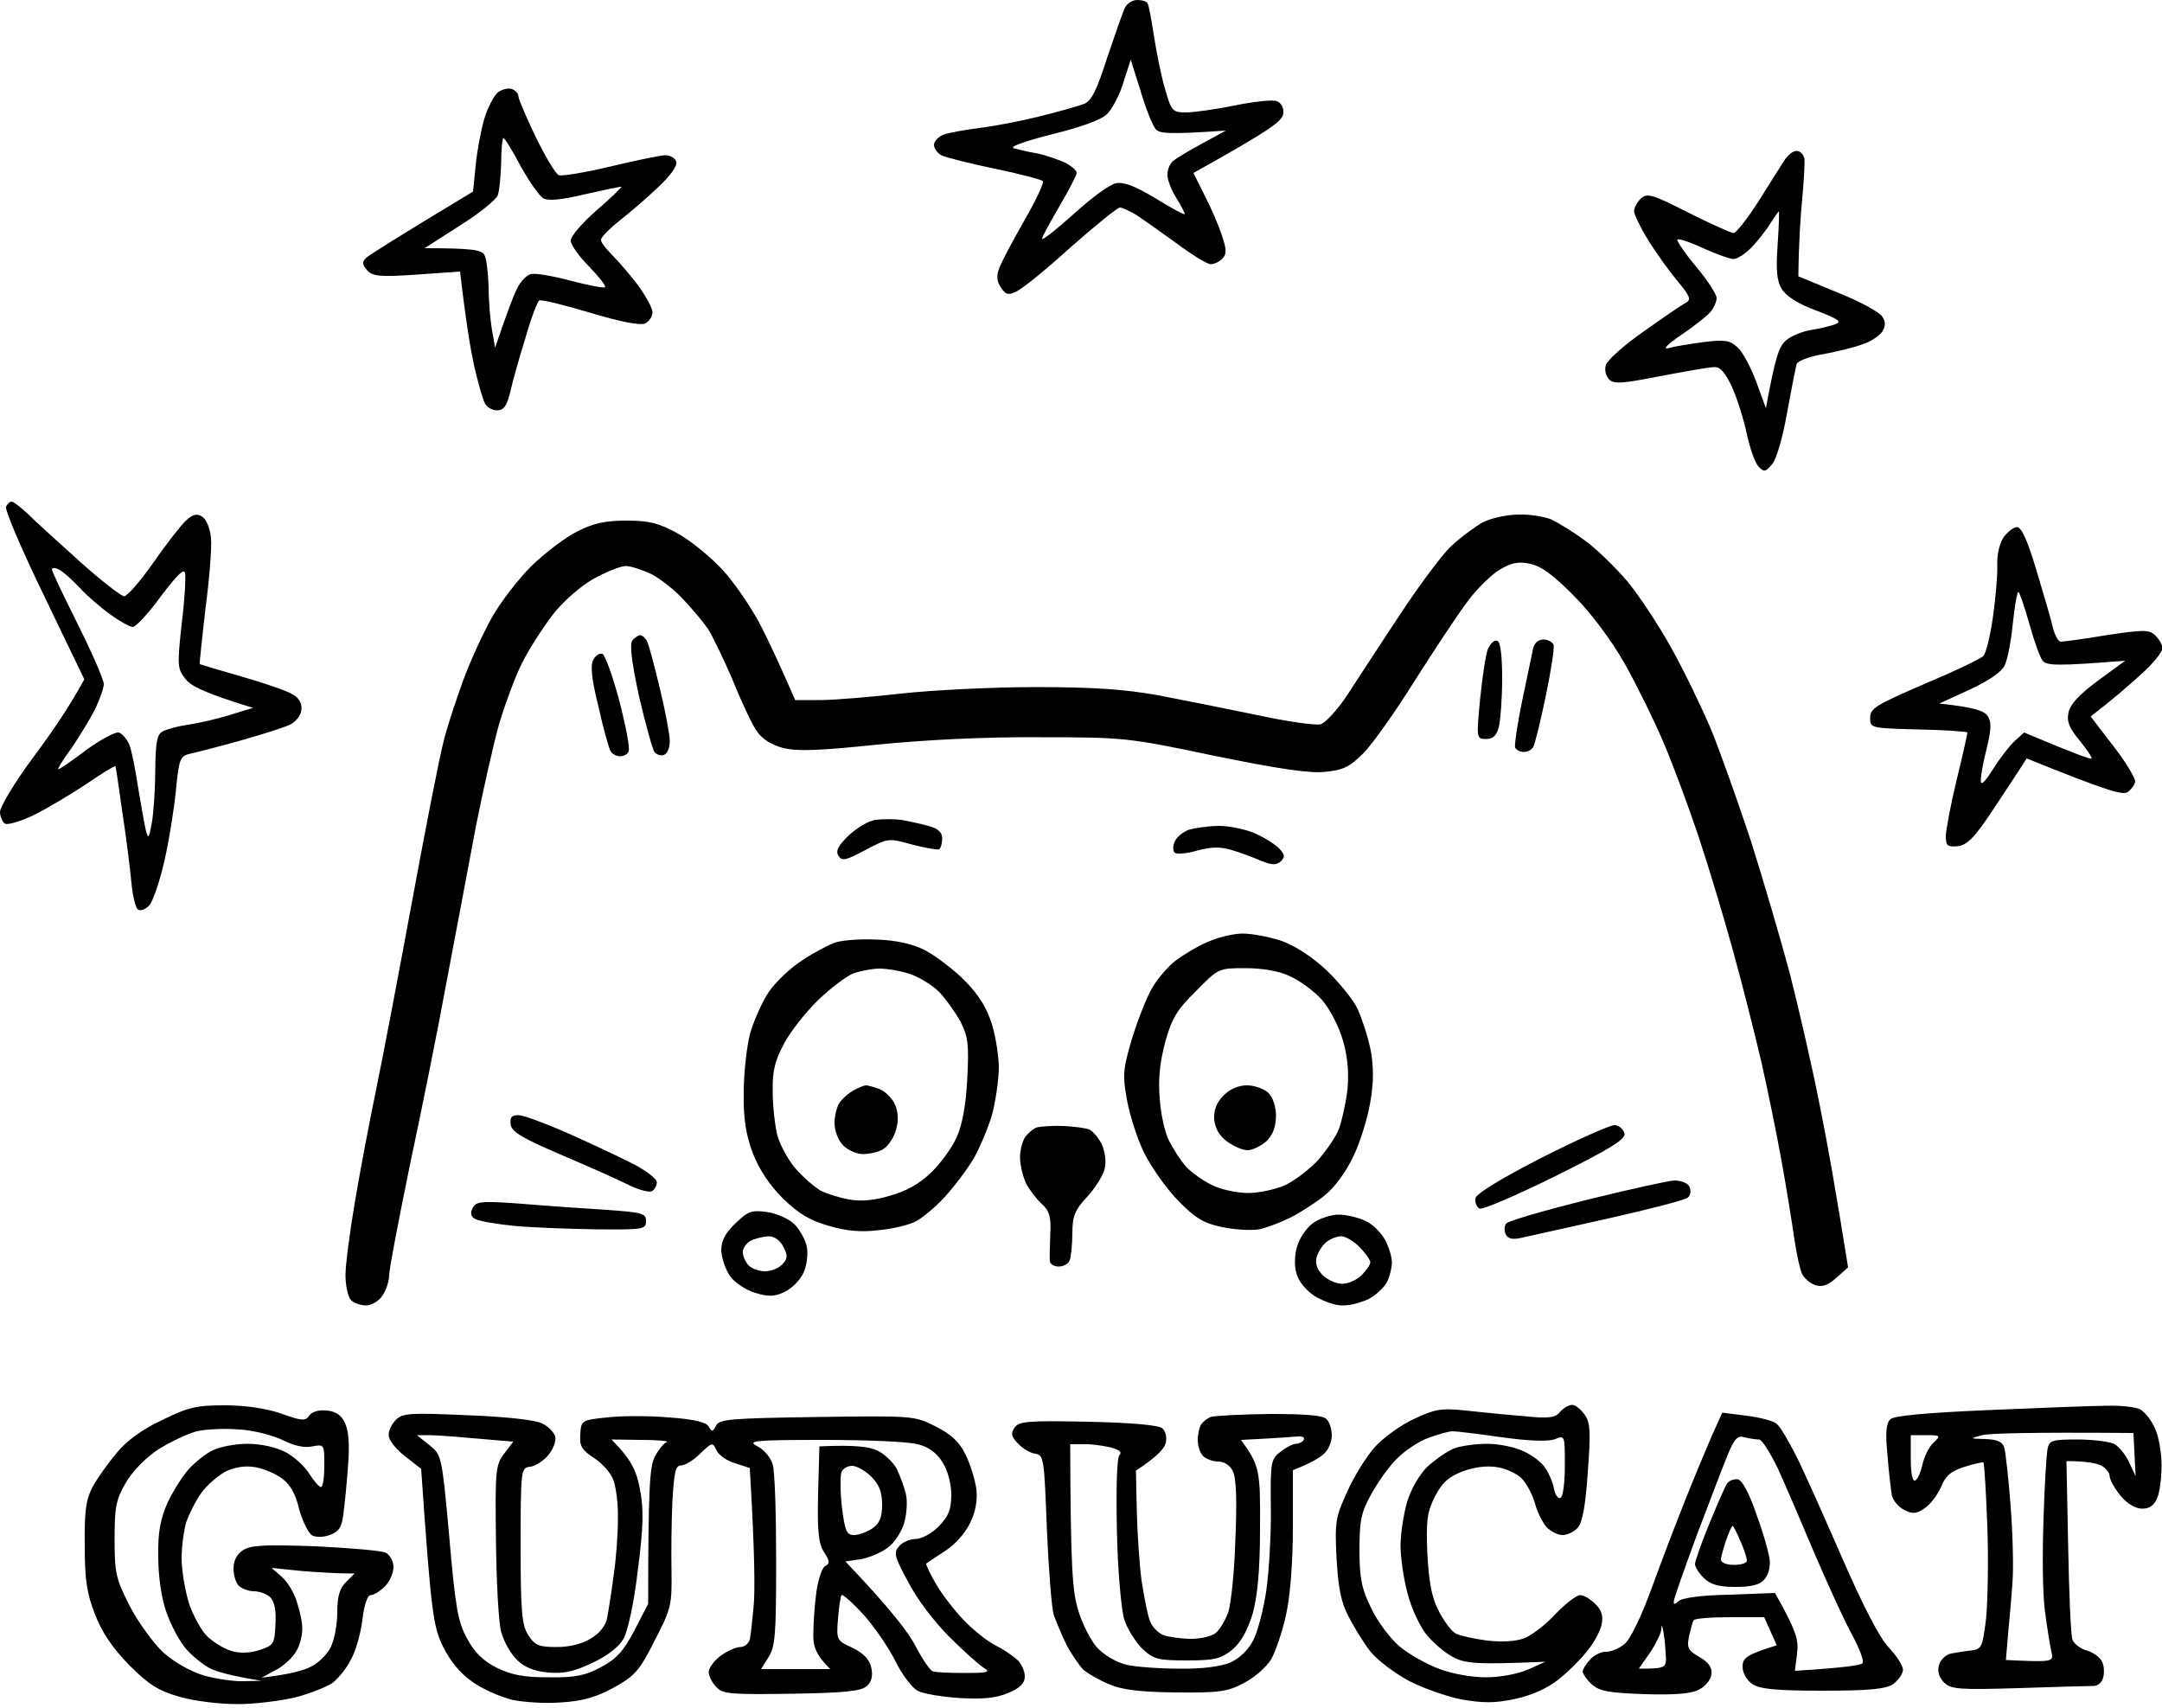 <svg width="500" height="395" version="1.2" xmlns="http://www.w3.org/2000/svg">
  <path fill-rule="evenodd" d="M263 0c1.1 0 2.2.3 2.4.8.3.4.9 3.9 1.5 7.7.6 3.8 1.7 9.4 2.6 12.3 1.4 4.9 1.7 5.2 4.8 5.2 1.7 0 6.8-.7 11.2-1.6 4.4-.9 8.8-1.4 9.8-1 1 .4 1.6 1.5 1.5 2.8-.2 1.8-2.7 3.7-20.8 13.8l2.6 5.2c1.5 2.9 3.3 7.1 4 9.3 1.1 3.2 1.1 4.3.1 5.3-.6.7-1.9 1.3-2.7 1.3-.8 0-4.4-2.2-8-4.9-3.6-2.6-7.7-5.5-9.2-6.5-1.6-.9-3.2-1.7-3.8-1.7-.6 0-5.6 4.1-11.3 9.1-5.6 5.1-11.3 9.7-12.6 10.3-1.9.9-2.5.8-3.6-.9-1-1.4-1.1-2.7-.4-4.5.5-1.4 3.1-6.3 5.8-11 2.7-4.7 4.6-8.8 4.3-9.1-.4-.4-5.4-1.7-11.2-2.9-5.8-1.2-11.3-2.6-12.3-3.1-.9-.5-1.7-1.6-1.7-2.4 0-.8 1-1.9 2.3-2.4 1.2-.4 4.9-1.1 8.2-1.5 3.3-.4 9.6-1.6 14-2.7s9-2.4 10.3-2.9c1.7-.8 2.9-3.3 5.3-10.8 1.8-5.3 3.6-10.5 4.1-11.5.5-.9 1.7-1.7 2.8-1.7zm-3.2 19.1c-.9 3-2.7 6.3-3.9 7.4-1.2 1.2-6.5 3.1-12.8 4.6-6.6 1.7-9.8 2.9-8.6 3.2 1.1.3 3.6.9 5.5 1.2 1.9.4 4.7 1.4 6.3 2.1 1.5.8 2.7 1.8 2.7 2.4 0 .5-1.8 4-4 7.7-2.2 3.8-4 7.1-4 7.5 0 .5 3.3-2.1 7.3-5.7 3.9-3.6 8.3-6.8 9.7-7.1 1.8-.4 4.3.5 9.3 3.5 3.7 2.3 6.7 3.9 6.7 3.6 0-.3-.9-2-2-3.8-1.1-1.7-2-4.1-2-5.2-.1-1.1.5-2.5 1.2-3.2.7-.6 3.8-2.5 6.8-4.1l5.5-3c-13.1.9-15.3.7-16.2-.3-.7-.8-2.3-4.7-3.5-8.8l-2.3-7.3zM2.7 116c.4 0 2.1 1.3 3.8 2.9 1.6 1.6 7 6.5 12 11 4.9 4.4 9.6 8 10.2 8 .7 0 3.7-3.4 6.7-7.7 3-4.3 6.4-8.7 7.6-9.8 1.6-1.5 2.5-1.7 3.8-.9 1 .7 1.8 2.8 2 5 .2 2.2-.4 9.6-1.3 16.4-.8 6.9-1.4 12.6-1.3 12.7.2.1 4.6 1.4 9.8 2.9 5.2 1.5 10.5 3.3 11.7 4.1 1.5.8 2.2 2.2 2 3.6-.1 1.2-1.3 2.8-2.7 3.4-1.4.7-6.6 2.3-11.5 3.7-5 1.4-10.1 2.7-11.5 3-2.3.5-2.6 1.1-3.3 8.3-.4 4.3-1.6 11.8-2.7 16.6-1.1 4.8-2.7 9.4-3.5 10.2-.8.9-2 1.3-2.5 1-.6-.2-1.3-3-1.6-6.2-.3-3.2-1.2-10.5-2.1-16.3-.8-5.7-1.5-10.6-1.6-10.7-.1-.2-3.1 1.6-6.7 4.1-3.6 2.4-9 5.6-12 7.1s-6.1 2.4-6.8 2.1c-.6-.3-1.2-1.6-1.2-2.8.1-1.2 3.4-6.8 7.5-12.3 4.1-5.5 8.5-11.8 12-18.3l-9.3-19.3c-5.2-10.7-9.1-19.9-8.8-20.6.3-.7.9-1.2 1.3-1.2zM18 144.4c3.3 6.6 6 12.8 6 13.8s-1 3.7-2.1 6c-1.2 2.3-3.7 6.4-5.5 9-1.9 2.6-3.2 4.7-2.9 4.7.3 0 3.2-2 6.5-4.5 3.3-2.4 6.7-4.2 7.5-4 .8.3 1.9 1.6 2.4 2.8.5 1.2 1.4 5.6 2 9.7.7 4.2 1.5 8.7 1.8 10 .6 2.3.7 2.1 1.4-1.5.4-2.2.8-7.7.8-12.2.1-6.8.4-8.4 1.8-9.1 1-.5 3.6-1.2 5.8-1.5 2.2-.3 6.5-1.3 9.5-2.2l5.5-1.7c-11.4-3.5-14.5-5.1-15.7-6.8-1.8-2.3-1.8-3.1-.8-12.5.7-5.5 1-10.8.8-11.8-.2-1.3-1.7.2-5.6 5.3-2.8 3.9-5.8 7.1-6.5 7.1-.6 0-3-1.3-5.2-2.9-2.2-1.6-5.4-4.3-7-6.1-1.7-1.8-3.8-3.7-4.7-4.2-.9-.5-1.7-.6-1.8-.1 0 .4 2.7 6.1 6 12.7zm448.5-22.5q1.5 0 4.4 9.8c1.6 5.4 3.4 11.3 3.8 13.2.5 2 1.3 3.5 1.9 3.5.5 0 5.2-.6 10.5-1.5 8.6-1.3 9.9-1.3 11.3 0 .9.9 1.7 2.2 1.7 3 0 .9-2.2 3.6-4.9 6-2.7 2.5-6.4 5.7-11.7 9.8l5.3 6.9c2.9 3.7 5.1 7.5 5 8.2-.2.8-1 1.9-1.8 2.4-1.1.7-4.5-.2-23.3-7.8l-1.6 2.5c-.9 1.4-3.9 5.9-6.6 10-4 6-5.7 7.6-7.8 7.8-2.3.2-2.7-.1-2.7-2.3 0-1.3 1.1-7.2 2.5-13 1.4-5.7 2.5-10.7 2.5-11 0-.2-5.1-.6-11.3-.7-11.1-.3-11.2-.3-11.2-2.7 0-2.2 1.4-3 12.5-7.8 6.9-2.9 13-5.8 13.7-6.5.6-.7 1.6-4.7 2.2-9 .6-4.3 1.1-9.7 1-12-.1-2.6.6-5.2 1.5-6.5 1-1.3 2.3-2.3 3.1-2.3zm-2.9 32c-.7 1.5-3.6 3.5-8.1 5.6l-7 3.2c8.3.9 10.4 1.7 11.2 2.9.9 1.4.8 3.1-.2 7.3-.8 3.1-1.4 6.4-1.4 7.5-.1 1.4.8.7 2.8-2.5 1.5-2.4 3.8-5.4 5-6.5l2.2-2c11.9 5 15.5 6.3 15.6 6 .2-.2-1.1-2.1-2.8-4.2-2.4-2.9-3-4.4-2.5-6.5.4-1.9 2.6-4.2 6.8-7.3l6.3-4.6c-16.1 1.3-18.2 1.1-19.1 0-.6-.7-2-4.6-3.1-8.6s-2.3-7.3-2.5-7.3c-.3 0-.9 3.3-1.3 7.3s-1.2 8.3-1.9 9.7zM52 325c4.8 0 9.5.7 13 1.9 4.8 1.7 5.6 1.8 6.5.5.6-.9 2.2-1.4 4-1.2q3 .2 4.2 2.7c.9 1.8 1.2 4.9.8 10-.3 4.2-.8 9.2-1.1 11.3-.3 2.8-1 4-2.9 4.7-1.5.6-3.2.7-4.3.2-.9-.6-2.2-3.2-3-6-.8-3.6-2.1-5.8-4-7.2-1.5-1.1-4.3-2.3-6.2-2.6-2.3-.4-4.7 0-6.8 1-1.7.9-4.3 3.1-5.6 4.9-1.3 1.8-2.8 4.8-3.5 6.7-.6 2-1.1 5.8-1.1 8.5 0 2.8.8 7.4 1.7 10.4 1 2.9 2.9 6.4 4.3 7.7 1.4 1.3 3.8 2.8 5.5 3.3 1.9.6 4.3.5 6.5-.2 3.3-1.1 3.5-1.4 3.7-5.9q.3-4.8-1.2-6.3c-.8-.8-2.5-1.4-3.8-1.4-1.2 0-2.8-.6-3.5-1.3-.7-.7-1.2-2.5-1.2-4 0-1.8.8-3.3 2.2-4.2 1.9-1.2 5.1-1.3 16.8-.9 8 .4 15.3 1 16.2 1.5 1 .5 1.8 2 1.8 3.3 0 1.4-.9 3.4-2 4.5s-2.6 2-3.3 2c-.7 0-1.5 2.2-1.9 5.8-.4 3.2-1.6 7.3-2.7 9.2-1 2-2.9 4.3-4.2 5.3-1.3.9-5.1 2.4-8.4 3.3-3.3.8-9.4 1.6-13.5 1.6-4.3 0-10-.7-13.5-1.7-4.9-1.4-7.1-2.8-11.6-7.3-3.8-3.9-6.3-7.5-7.9-11.7-1.9-4.8-2.4-7.9-2.4-16-.1-8 .3-10.7 1.8-13.5 1-1.9 3.5-5.4 5.5-7.8q3.6-4.4 10.6-7.7c6.1-3 8-3.4 14.5-3.4zm-15.4 10.2c-2.9 1.9-6 5.1-7.5 7.7-2.3 3.9-2.6 5.7-2.6 13.1 0 7.8.3 9.1 3.5 15.4 1.9 3.7 5.4 8.5 7.7 10.7 2.7 2.4 6.3 4.4 9.5 5.4 2.9.8 7.1 1.4 9.3 1.3l4-.1c-7-1.1-10.4-2.1-12-2.9-1.7-.9-4.1-2.9-5.5-4.5-1.4-1.6-3.4-5.3-4.5-8.4-1.2-3.4-1.9-8.3-1.9-13-.1-5.7.5-8.6 2.2-12.5 1.3-2.7 3.5-6.2 5-7.8 1.5-1.6 3.9-3.5 5.4-4.2 1.6-.8 5.2-1.5 8-1.5 3.2 0 6.7.8 8.8 1.9 1.9 1 4.4 3.2 5.5 5 1.1 1.7 2.3 3.1 2.7 3.1.5 0 .8-2.2.8-5 0-4.9 0-4.9-2.8-4.4-1.7.4-4.1-.1-6.7-1.4-2.2-1.1-6.7-2.3-10-2.5-3.3-.3-7.8-.1-10 .4-2.2.6-6.2 2.5-8.9 4.2zm28.5 29.4c1.3 1.1 3 3.8 3.6 6 .7 2.1 1.3 5 1.2 6.3 0 1.4-.6 3.7-1.4 5-.8 1.4-2.9 3.4-4.7 4.3l-3.3 1.8c6.6-.8 9.8-1.7 11.5-2.6 1.6-.8 3.7-2.8 4.5-4.5.8-1.6 1.5-5.2 1.5-8 0-3.6.5-5.5 2-7l2-2c-4.3 0-8.6-.3-12.4-.6l-6.8-.7zm422.1-39.5c3.2-.1 6.6.3 7.7.8 1.1.6 2.7 2.6 3.5 4.5.9 1.9 1.5 5.8 1.5 8.5 0 2.8-.4 6.1-1 7.5-.7 1.7-1.7 2.5-3.5 2.5-1.5 0-3.4-1.1-5-3-1.3-1.6-2.5-3.7-2.5-4.5 0-.8-.9-1.9-2-2.5-1.1-.5-3.3-1-8-1l.4 19.8c.2 10.8.6 20.5 1 21.5.3.9 1.8 2.1 3.3 2.5 1.4.4 3 1.5 3.5 2.5.5.9.6 2.6.3 3.7-.2 1.1-1.2 2-2.2 2-1 0-8.7.2-17.3.5-13.7.4-15.7.3-17.3-1.3-1.1-1.1-1.6-2.5-1.2-3.9.3-1.3 1.5-2.5 2.8-2.8 1.2-.2 3.4-.6 4.7-.7 2.4-.3 2.6-.8 3.4-7.3.4-3.8.6-13.5.3-21.5s-.7-14.6-.9-14.7c-.1-.1-2.1.3-4.3 1-3.2 1-4.5 2.1-5.5 4.7-.8 1.8-2.5 4.1-3.8 4.9-1.9 1.3-2.7 1.4-4.7.4-1.4-.7-2.7-2.3-2.9-3.5-.2-1.3-.7-5.4-1-9.3-.5-5-.3-7.3.7-8.2.8-.8 8.6-1.5 22.7-2.1 11.9-.5 24.1-1 27.3-1zm-28 7.7c2.6.1 3.9.6 4.3 1.9.3.9 1 7.1 1.5 13.7s.7 14.6.4 17.8c-.2 3.1-.7 8.4-1 11.7l-.5 6c11 .5 11.1.5 10.5-2-.3-1.4-1-5.6-1.5-9.5-.5-3.8-.6-13.3-.3-21 .2-7.7.7-15 .9-16.2.4-2.1 1-2.3 6.9-2.3 3.6 0 7.4.5 8.5 1 1.1.6 2.7 2.5 3.5 4.3l1.5 3.2-.5-10c-24.8-.2-33.3.1-35 .5-3 .8-2.9.8.8.9zm-17.3 4.6c0 3.3.4 5.3 1 5 .6-.3 1.3-1.9 1.7-3.7.4-1.8 1.5-4.1 2.5-5 1.8-1.7 1.7-1.8-1.7-1.8h-3.5zM118.4 20.6c.8.3 1.5 1 1.5 1.7 0 .6 1.8 4.8 4 9.4 2.2 4.5 4.6 8.5 5.3 8.8.7.3 6.1-.6 12-2s11.6-2.6 12.7-2.6c1.1 0 2.3.7 2.5 1.5.3.9-1.3 3.2-4.2 5.9-2.6 2.5-6.6 5.9-9 7.8-2.3 1.8-4.2 3.8-4.2 4.3-.1.6 1.1 2.1 2.5 3.5s4.1 4.5 6 7c1.8 2.5 3.4 5.3 3.4 6.3 0 .9-.7 2.1-1.7 2.6-1.2.5-5.4-.3-12.8-2.5-6-1.8-11.3-3.1-11.7-2.8-.4.2-1.9 4.1-3.2 8.7-1.4 4.5-3 10.1-3.5 12.5-.8 3.2-1.5 4.2-3.1 4.2-1.1 0-2.4-.8-2.8-1.7-.5-1-1.6-4.9-2.5-8.8-.8-3.8-1.9-10.3-3.2-21.6l-10 .7c-8.6.6-10.2.4-11.5-1-1.2-1.4-1.2-1.9-.2-2.9.7-.6 6.6-4.4 24.7-15.3l.6-6c.3-3.2 1.2-8.1 2-10.8.8-2.7 2.3-5.5 3.2-6.2 1-.7 2.5-1 3.2-.7zm-3.3 24.6c-.4 1-4.3 4.2-8.8 7l-8.1 5.2c11 0 13.1.4 13.8 1.5.5.8.9 4.2 1 7.5 0 3.3.4 7.8.8 10l.7 4c2.9-8.5 4.3-12.2 5.1-13.7.7-1.5 2.1-3 3.1-3.3 1-.3 5.1.4 9.2 1.5 4.2 1.1 7.8 1.8 8 1.5.3-.3-1.4-2.4-3.7-4.8-2.3-2.3-4.2-5-4.2-5.9-.1-1 2.6-4.1 5.9-7 3.4-2.9 5.9-5.4 5.8-5.5-.1-.1-3.9.7-8.3 1.7-5.4 1.3-8.5 1.6-9.7 1-1-.6-3.3-3.9-5.3-7.5-1.9-3.6-3.7-6.5-4-6.5-.2 0-.5 2.6-.5 5.8-.1 3.1-.4 6.5-.8 7.5zm300.4-10.3c.8 0 1.6.8 1.8 1.8.1.9-.1 5.1-.5 9.2s-.8 9.9-.9 18l9.2 3.8c5 2 9.6 4.5 10.2 5.5.8 1.2.8 2.2 0 3.5-.6.9-2.6 2.3-4.5 2.9-1.8.7-5.9 1.7-9.1 2.3-3.2.5-6 1.6-6.2 2.3-.2.7-1.2 5.7-2.2 11.2-1 5.8-2.5 10.9-3.5 12-1.5 1.8-1.9 1.8-3.1.5-.8-.8-2-4.2-2.7-7.5-.7-3.3-2.2-8.1-3.4-10.8-1.6-3.4-2.7-4.8-4.2-4.7-1.1 0-6.7 1-12.5 2.1-8.7 1.7-10.7 1.9-11.8.7-.7-.7-1.1-2.2-.7-3.3.3-1.1 4.2-4.6 8.8-7.8 4.5-3.2 8.9-6.2 9.7-6.6 1.3-.7.9-1.6-2.1-5.2-2-2.4-5-6.6-6.7-9.4-1.7-2.7-3.1-5.7-3.2-6.5 0-.8.7-2.2 1.6-3 1.4-1.3 2.6-1 11 3.3 5.2 2.6 9.9 4.7 10.4 4.7.6 0 3.1-3.2 5.7-7.2 2.5-4 5.2-8.3 6-9.5.8-1.3 2-2.3 2.9-2.3zm-10.4 22.3c-1.5 1.5-3.3 2.7-4.2 2.7-.8 0-3.9-1.1-7-2.5-3-1.4-5.7-2.3-6-2-.2.2 1.7 3.1 4.3 6.2 2.7 3.2 4.8 6.5 4.8 7.3 0 .8-.6 2.2-1.3 3.1-.7.9-3.7 3.3-6.8 5.4-3.4 2.3-4.5 3.5-3 3.1 1.4-.4 5.1-1 8.2-1.4 4.9-.6 6-.4 7.8 1.3 1.2 1.1 3.1 4.7 4.3 8l2.2 6c2.2-12.1 3.1-14.5 4.8-15.8 1.2-1 3.8-2 5.7-2.3 2-.3 4.4-.9 5.5-1.3 1.7-.6.8-1.2-4.4-3.2-4.1-1.5-6.9-3.3-7.9-4.9-1.2-1.9-1.4-4.4-1-10.2.3-4.3.4-7.8.3-7.8-.2 0-1 1.3-2 2.8-.9 1.5-2.9 4-4.3 5.5zM351.2 119c2.6-.1 6 .5 7.5 1.1 1.5.7 5 2.8 7.7 4.8 2.7 1.9 7.2 6.3 10 9.6 2.8 3.4 7.4 10.4 10.2 15.5 2.9 5.2 7 13.7 9.2 18.9 2.1 5.2 6.2 16.7 9.1 25.5 2.8 8.8 6.9 22.8 9.1 31 2.1 8.3 5.2 21.8 6.8 30 1.7 8.3 3.8 20.1 6.6 37.7l-2.7 2.4c-2 1.8-3.3 2.2-4.9 1.7-1.2-.4-2.5-1.6-3-2.5-.5-1-1.3-4.6-1.8-8-.5-3.5-1.8-11.7-3-18.3-1.2-6.6-3.3-16.9-4.7-23-1.4-6-4.3-17.5-6.5-25.5s-5.8-19.9-8-26.5c-2.2-6.6-5.8-16.3-8-21.5-2.2-5.2-6.3-13.5-9.1-18.5-3.1-5.4-7.7-11.6-11.7-15.6-4.6-4.7-7.6-6.9-10.1-7.4-2.6-.6-4.3-.3-7 1.3-1.9 1.1-5.3 4.4-7.5 7.4-2.2 2.9-7.7 11.2-12.2 18.3-4.5 7.2-9.8 14.7-11.9 16.8-3.2 3.2-4.7 3.9-8.9 4.3-3.5.4-10.8-.7-25.5-3.7-20-4.2-20.9-4.3-40.5-4.3-12.6-.1-26.4.6-37.5 1.7-13.4 1.4-18.4 1.6-21.7.8-2.8-.7-4.9-2.1-6.1-3.8-1.1-1.5-3.6-6.8-5.6-11.8-2.1-4.9-4.7-10.3-5.8-12-1.1-1.6-3.7-4.7-5.7-6.8-1.9-2.1-5.2-4.7-7.3-5.8-2.1-1-4.8-1.9-6-1.9-1.2 0-4.6 1.4-7.5 3-3 1.7-7.1 5.3-9.4 8.3-2.2 2.9-5.4 7.8-7 11-1.6 3.1-3.9 9.4-5.3 14-1.3 4.5-3.7 15.2-5.4 23.7-1.6 8.5-4.6 24.5-6.7 35.5-2 11-5.9 30.4-8.6 43-2.6 12.7-4.8 24.1-4.8 25.5 0 1.4-.7 3.5-1.6 4.8-.8 1.2-2.5 2.2-3.7 2.2-1.2 0-2.8-.5-3.5-1.2-.7-.7-1.3-3.3-1.3-5.8s1-9.9 2.1-16.5 3.3-18.3 4.9-26c1.6-7.7 5.4-27.7 8.5-44.5 3.1-16.8 6.3-33.2 7.2-36.5.8-3.3 2.9-9.6 4.5-14s4.6-10.9 6.6-14.5c2-3.6 6.2-9 9.2-12 3.1-3 7.8-6.6 10.6-8 3.7-1.9 6.5-2.5 11.4-2.5 5.4 0 7.5.6 11.9 3 3 1.7 7.7 5.5 10.5 8.6 2.8 3.1 6.8 9 8.8 13 2.1 4.1 4.6 9.6 7.8 16.9h5.8c3.2 0 11.6-.7 18.7-1.5 7.2-.8 21.1-1.5 31-1.5 13.7 0 20.6.5 28.5 1.9 5.8 1.1 16.2 3.2 23 4.6 6.9 1.5 13.4 2.4 14.5 2.1 1.1-.3 3.9-3.3 6.2-6.8 2.3-3.5 7.6-11.7 12-18.3 4.3-6.6 9.6-13.7 11.8-15.9 2.2-2.1 5.6-4.6 7.5-5.7 2-1 5.7-1.8 8.3-1.8zm-203.1 27.9c.4 0 1.1.6 1.5 1.3.4.7 1.7 5.6 3 11 1.3 5.3 2.3 10.8 2.3 12.2 0 1.4-.5 2.8-1.2 3.1-.7.4-1.7.1-2.3-.5-.5-.7-2.1-6.5-3.6-12.9-1.7-7.8-2.2-12.1-1.6-12.9.5-.7 1.4-1.3 1.9-1.3zm198.2 1.3c.7.3 1.1 3.3 1.1 8.8 0 4.6-.4 9.7-.8 11.2-.5 1.9-1.3 2.7-2.9 2.7-2.2 0-2.3 0-1.4-9.2.5-5.1 1.3-10.3 1.8-11.6.6-1.3 1.5-2.2 2.2-1.9zm10.7-.3c1 0 2.1.6 2.3 1.3.2.7-.6 5.9-1.8 11.7-1.2 5.8-2.5 11.1-2.9 11.8-.3.7-1.3 1.2-2.2 1.2-.8 0-1.7-.4-2-1-.2-.5.5-5.4 1.6-10.7 1.1-5.4 2.3-10.8 2.5-12 .3-1.5 1.2-2.3 2.5-2.3zm-217.7 3.3c.6.2 2.4 5.1 3.9 10.8 1.5 5.7 2.5 11 2.2 11.7-.2.7-1.1 1.2-2 1.2-.8 0-1.8-.5-2.2-1.2-.4-.7-1.7-5.3-2.8-10.3-1.6-6.4-1.9-9.5-1.2-10.8.5-1 1.5-1.6 2.1-1.4zm69.1 38.4c1.7.3 4.5.9 6.3 1.4 2.3.6 3.2 1.5 3.2 2.9 0 1.1-.3 2.2-.7 2.5-.4.2-3.2-.3-6.3-1.1-5.4-1.5-5.5-1.5-10.8 1.3-4.5 2.4-5.4 2.6-6.2 1.3-.7-1.1-.1-2.3 2.4-4.7 1.8-1.7 4.6-3.4 6.2-3.6 1.6-.2 4.3-.2 5.9 0zm73.5 1.4c2.5 0 6.3.8 8.5 1.8s4.7 2.6 5.5 3.5c1.3 1.4 1.3 1.9.3 2.9-1 .9-2 .9-4.5-.1-1.8-.8-4.8-1.9-6.8-2.5-2.6-.8-4.6-.8-8 .1-2.4.7-4.8.9-5.2.5-.5-.4-.5-1.6 0-2.6.4-1 1.9-2.2 3.2-2.7 1.4-.4 4.6-.9 7-.9zm5.5 24.9c2.2 0 6.3.8 9 1.7 3.1 1.1 7.1 3.7 10.4 6.8 2.9 2.8 6.2 6.8 7.2 9s2.4 6.5 3 9.5c.7 3.9.7 7.4-.1 12-.6 3.6-2.3 9.2-3.9 12.5-1.7 3.6-4.4 7.3-6.7 9.1-2.1 1.7-5.7 4-7.9 5.1-2.2 1.1-5.4 2.3-7.2 2.7-1.8.3-5.6.1-8.5-.5-4.3-.9-6.2-2-10.3-6.2-2.8-2.9-6.3-7.9-7.9-11.2-1.6-3.3-3.3-8.8-3.9-12.2-1-5.5-.9-7 1.2-14 1.3-4.3 3.4-9.6 4.7-11.8 1.3-2.2 3.8-5.1 5.6-6.4 1.9-1.4 5.1-3.3 7.3-4.2 2.2-1 5.8-1.9 8-1.9zm-17.9 25c-1.2 4.5-1.7 8.5-1.3 13 .2 3.6 1.2 8.1 2.2 10 1 1.9 2.7 4.6 3.9 5.9 1.2 1.3 3.8 3.2 5.9 4.2 2.1 1.1 5.8 1.9 8.5 1.9 2.6 0 6.5-.9 8.7-1.9 2.2-1.1 5.6-3.7 7.5-5.8 1.8-2.1 4-5.2 4.7-7 .7-1.8 1.6-5.9 2-9 .4-4 .1-7.6-1-11.5-1-3.4-3-7.3-4.9-9.5-1.8-2-5.1-4.4-7.3-5.4-2.4-1.2-6.4-1.9-10.3-1.9-6.3 0-6.3 0-11.5 5.3-4.4 4.3-5.6 6.3-7.1 11.7zm-66.6-23.6c4 .1 8.1 1 10.5 2.2 2.2 1 6.1 3.9 8.8 6.4 3.3 3.1 5.5 6.2 6.8 9.8 1.1 2.9 1.9 7.8 2 11 0 3.1-.8 8.2-1.6 11.2-.9 3-2.8 7.5-4.2 10-1.5 2.5-4.5 6.5-6.7 8.9-2.2 2.4-5.3 5-6.8 5.7-1.5.8-5.3 1.7-8.5 2-4 .5-7.5.2-11.5-1-4.3-1.2-7-2.8-10.6-6.3-3.2-3.2-5.5-6.7-7-10.5-1.6-4.3-2.2-8-2.1-14 0-4.6.7-10.8 1.5-13.8.9-3 2.8-7.3 4.3-9.5s4.9-5.5 7.7-7.3c2.7-1.8 6.3-3.7 7.9-4.2 1.7-.5 6-.8 9.5-.6zm-13.7 14c-2.9 2.8-6.5 7.4-7.9 10.1-2.1 3.9-2.7 6.3-2.6 11 0 3.3.5 7.9 1.1 10.3.7 2.3 2.6 5.8 4.4 7.8 1.8 2 4.4 4.2 5.7 4.9 1.4.7 4.3 1.6 6.5 2 2.7.5 6 .2 9.5-.9q5.5-1.5 9.4-5.3c2.2-2.1 4.9-5.8 6-8.3 1.3-3 2.1-7.5 2.4-13.5.4-7.7.2-9.6-1.5-13-1.2-2.2-3.4-5.3-5-7-1.6-1.6-4.7-3.5-6.9-4.2-2.1-.7-5.2-1.2-6.9-1.2-1.6 0-4.3.5-6 1.1-1.6.6-5.3 3.4-8.2 6.2zm-69.3 26.6c1.1 0 6 1.8 10.8 3.9 4.8 2.1 11.6 5.3 15 7 3.5 1.7 6.2 3.8 6.2 4.6 0 .8-.5 1.8-1.2 2.1-.7.3-3.3-.4-5.8-1.7-2.4-1.2-9.4-4.3-15.5-6.9-8.6-3.7-11-5.1-11.3-6.8-.2-1.7.2-2.2 1.8-2.2zm126 2.5c2.5.1 5.2.5 6 .8.9.4 2.1 1.9 2.9 3.4.7 1.6 1.1 4 .7 5.6-.3 1.5-2.1 4.4-4 6.5-2.9 3.1-3.5 4.5-3.5 8.5 0 2.6-.3 5.4-.6 6.2-.2.8-1.4 1.5-2.5 1.5s-2-.5-2.1-1.2c-.1-.7 0-3.5.1-6.3.2-4-.2-5.4-2-7-1.2-1.1-2.8-3.2-3.6-4.7-.7-1.5-1.4-4.2-1.4-6 0-1.8.6-4 1.3-4.9.7-.9 1.9-1.9 2.7-2.1.9-.2 3.6-.4 6-.3zm127.5-.2c1.1.1 2.1 1 2.3 2 .2 1.3-3.5 3.6-16 9.8-8.9 4.4-16.8 7.8-17.5 7.5-.7-.3-1.1-1.4-1-2.3.1-1.1 5.7-4.5 15.2-9.4 8.3-4.2 15.9-7.6 17-7.6zm13.8 12.8c1.5 0 3.1.6 3.5 1.4.4.9.3 2-.3 2.5-.5.6-8.8 2.7-18.5 4.9-9.6 2.1-18.7 4.2-20.2 4.5-1.9.4-3 .2-3.5-.9-.4-.9-.3-2 .2-2.5.6-.6 8.9-3 18.5-5.4 9.7-2.4 18.8-4.4 20.3-4.5zm-266.4 5.4c5.9.5 14.7 1.1 19.6 1.4 8.2.6 9 .8 9 2.6 0 1.9-.6 2-11.5 1.9-6.3-.1-14.8-.4-19-.8-4.1-.4-8.1-1.1-9-1.6-1-.5-1.2-1.3-.6-2.5.8-1.6 2-1.7 11.5-1zm56.6 1.9c2.2.3 5.1 1.6 6.3 2.8 1.3 1.3 2.6 3.7 2.9 5.3.3 1.7 0 4.3-.8 6-.8 1.7-2.7 3.6-4.4 4.4-2.3 1.1-3.8 1.1-6.7.2-2.1-.6-4.7-2.3-5.8-3.8-1.1-1.5-2-4.2-2.1-6 0-2.3.9-4 3.3-6.3 2.9-2.8 3.7-3.1 7.3-2.6zm-5.6 9.4c0 .9.7 2.3 1.4 3 .7.7 2.4 1.3 3.7 1.3 1.4 0 3.2-.7 4-1.6 1.3-1.3 1.3-2 .3-4-.8-1.6-2.1-2.5-3.5-2.5-1.2.1-3.1.5-4.2 1.1-1 .6-1.8 1.8-1.7 2.7zm137.8-8.8c1.8 0 4.7.7 6.3 1.5 1.7.8 3.7 2.9 4.5 4.5.9 1.7 1.5 3.9 1.5 5s-.4 3-1 4.3c-.5 1.2-2.3 3-4 4-1.6.9-4.4 1.7-6.2 1.7-1.8.1-4.8-1-6.7-2.2-2-1.3-3.8-3.5-4.2-5.3-.5-1.7-.4-4.4.2-6.2.5-1.8 2.1-4.2 3.6-5.3 1.5-1.1 4.2-2 6-2zm-5.1 9.8c-.4 1.5.1 2.9 1.4 4.2 1.1 1.1 3.2 2 4.5 2 1.4 0 3.4-.9 4.5-2s2-2.4 2-3c0-.5-1.1-2.1-2.5-3.5-1.3-1.4-3.3-2.5-4.2-2.5-1 0-2.5.6-3.4 1.3-.9.7-1.9 2.2-2.3 3.5zm59.1 34.2c.7 0 2 1 2.9 2.3 1.3 1.9 1.4 4 .7 13.3-.5 7.4-1.2 11.6-2.3 12.8-.8.9-2.4 1.7-3.5 1.7s-2.7-.8-3.7-1.8c-.9-1-2.2-3.5-2.7-5.5-.6-2.1-2-4.7-3.1-5.8-1.1-1.1-3.6-2.3-5.7-2.6-2.4-.4-5.3 0-8 1-3.3 1.3-4.7 2.6-6.4 5.9-1.8 3.6-2 5.5-1.7 13.2.4 6.7 1 10.1 2.7 13.3 1.2 2.3 2.9 4.6 3.9 5.1s4.2 1.2 7.2 1.6c3.4.4 6.7.2 8.5-.5 1.7-.6 5-3.1 7.3-5.6 2.3-2.4 4.9-4.4 5.7-4.4.9 0 2.4.9 3.5 2 1.5 1.4 1.9 2.8 1.5 4.8-.3 1.5-1.8 4.3-3.4 6.2-1.5 1.9-4.5 4.9-6.7 6.6-2.4 1.9-6.1 3.6-9.9 4.4-4.7 1-7.3 1-12.5.1-3.5-.7-9.1-2.7-12.3-4.4-3.3-1.8-7.2-4.8-8.7-6.7-1.5-1.9-3.7-5.5-5-8-1.8-3.4-2.4-6.7-2.8-13.5-.4-8.4-.3-9.4 2.5-15.5 1.6-3.6 4.5-8.2 6.4-10.3 1.9-2.1 5.9-5 8.9-6.4 4.9-2.3 6.3-2.6 12-2 3.6.4 9.7 1 13.5 1.3 5.8.6 7.3.4 8.4-1 .8-.9 2-1.6 2.8-1.6zm-40.4 12.3c-1.8 1.7-4.5 5.5-6 8.2-2.4 4.3-2.8 6.2-2.8 13 0 6.6.5 9 2.7 13.5 1.4 3 4.4 7 6.5 8.8 2.1 1.8 6.2 4.1 9.1 5.2 3.1 1.2 7.6 2 11 2 3.3 0 7.4-.8 9.7-1.8l4-1.8c-16.2.7-18.6.4-21.4-1.1-1.9-1-4.7-3.4-6.2-5.3s-3.5-6.2-4.3-9.5c-.9-3.3-1.6-8.2-1.6-11 0-2.7.7-7.2 1.5-10 .9-3 2.8-6.3 4.7-8.2 1.9-1.7 4.6-3.6 6.1-4.2 1.5-.6 5-1.1 7.7-1.1 2.8 0 6.7.8 8.6 1.8 2 .9 4.3 2.7 5 4 .8 1.2 1.7 3.3 1.9 4.7.3 1.4 1 2.3 1.5 2 .6-.3 1-3.6 1-7.5 0-6.9 0-7-2.2-6.1-1.5.6-5.8.5-12.3-.4-5.5-.8-10.6-1.4-11.5-1.4-.8 0-3.3.7-5.5 1.5s-5.4 2.9-7.2 4.7zm-215-9.9c8.5.3 15.8 1.1 17.2 1.9 1.4.7 2.7 2 3 3 .3.9-.4 2.8-1.5 4.2-1.1 1.4-3 2.6-4.2 2.8-2.2.2-2.3.3-2.3 18.3 0 15.4.3 18.4 1.8 20.7 1.5 2.3 2.4 2.7 6.5 2.7 3 0 5.9-.7 8-2 2-1.2 3.4-3 3.7-4.7.3-1.5 1-5.9 1.5-9.8.6-3.8 1-9.7 1-13 .1-3.3-.4-7.3-1-9-.5-1.6-2.6-4-4.5-5.2-2.9-1.9-3.4-2.8-3.2-5.5.2-3.2.3-3.3 6.2-3.9 3.3-.4 9.8-.4 14.3 0 5.8.4 8.6 1.1 9.2 2.1.7 1.3.9 1.3 1.7-.2.7-1.5 3.3-1.7 23.3-2 22.3-.3 22.6-.3 27.5 2.2 3.6 1.8 5.5 3.6 6.9 6.5 1.1 2.2 2.2 5.8 2.5 8 .3 2.7-.2 5.3-1.5 7.9-1.1 2.3-3.5 5-5.9 6.5-2.2 1.4-4.1 2.7-4.2 2.8-.1.2.8 2.2 2.2 4.6 1.3 2.3 4.2 6.1 6.5 8.5 2.2 2.3 5.5 4.9 7.3 5.8 1.8.9 4 2.4 5 3.3 1 .9 1.8 2.6 1.8 3.9 0 1.6-1.1 2.7-3.8 3.8-2.8 1.2-5.7 1.5-11.3 1.2-4.1-.3-8.5-1-9.7-1.7-1.2-.6-3.6-3.7-5.1-6.8-1.6-3.2-4.9-8-7.4-10.8-2.5-2.7-4.8-4.8-5.1-4.5-.2.3-.6 2.8-.8 5.5-.4 4.9-.3 5 3.4 6.7 2.6 1.3 3.9 2.7 4.3 4.6.4 1.8.1 3.2-1 4.2-1.3 1.2-5 1.6-17.3 1.8-14 .2-16 .1-17.5-1.5-1-1-1.8-2.6-1.8-3.5 0-1 1.3-2.7 2.8-3.8 1.5-1.1 3.5-2 4.5-2s1.9-.8 2.2-1.7c.2-1 .6-4.5.9-7.8.3-3.3.3-11.8-.9-31.9l-3.4-1.1c-1.8-.5-3.8-1.9-4.3-3-.9-1.9-1-1.9-3.8.8-1.5 1.5-3.5 2.7-4.4 2.7-1.3 0-1.6 1.6-2 8.3-.2 4.5-.3 11.9-.2 16.3.1 7.7-.1 8.6-3.9 15.9-3.5 7-4.6 8.2-9.5 10.9-4 2.2-7.2 3.1-12 3.4-3.5.3-8.7 0-11.5-.6-2.7-.7-6.9-2.5-9.2-4.2-2.8-1.9-5.1-4.8-6.8-8.2-2.2-4.6-2.7-7.6-5-41l-3.7-2.9c-2.1-1.6-3.8-3.8-3.8-4.8-.1-1.1.7-2.7 1.7-3.7 1.6-1.5 3.4-1.6 16.6-1zm-8.9 6.9c2.8 2.2 2.9 2.4 4.6 21.2 1.4 16.3 2 19.7 4.1 23.5 1.7 3.2 3.7 5.2 6.9 6.8 3.5 1.7 6.3 2.2 12 2.2 6 .1 8.5-.4 12-2.3 3.6-1.9 5.2-3.6 7.8-8.5l3.2-6.2c0-27.3.4-31.7 1.5-34 .9-1.6 2.1-3.2 2.8-3.4.7-.2-1.9-.5-5.8-.5l-7-.1c4.7 4.7 5.8 7.3 6.6 11.5.9 4.7.8 8.7-.5 18.8-.9 7.7-2.3 13.9-3.3 15.8-1.1 1.9-3.8 4-7.3 5.6-4.2 2-6.6 2.5-10.1 2.2-3.2-.3-5.5-1.2-7.2-2.9-1.5-1.4-3.1-4.3-3.7-6.5-.6-2.2-1.1-11.7-1.2-21.1-.2-16.1-.1-17.4 1.8-20l2.2-2.9c-12.6-1.1-17.6-1.5-19.3-1.5h-3zm79.4 4.5c.5 1.5.8 11.6.8 22.3 0 16.9-.2 19.9-1.8 22.3L176 386h16c-3.4-3.4-4-5.3-3.9-8.3 0-2.3.3-6.6.7-9.5.4-2.9 1.3-5.6 2-6 1.2-.6 1.1-1.2-.2-3.2s-1.6-4.8-1.4-13.5l.3-11c8.4-.4 11.7.1 13.5 1 1.6.8 3.6 2.7 4.4 4.2.7 1.5 1.7 4.1 2.1 5.8.4 1.6.2 4.7-.4 6.7-.6 2.1-2.3 4.7-3.9 5.8-1.5 1.1-4.3 2.3-6.2 2.6l-3.5.5c10.6 11.1 14.8 16.7 16.3 19.7 1.5 2.9 3.3 5.5 3.9 5.7.7.3 4.1.4 7.5.4 5.3 0 6-.2 4.3-1.2-1.1-.7-4.7-3.9-8-7.2-3.4-3.4-7.6-8.9-9.5-12.7-3.2-5.9-3.4-6.8-2-8.3.8-.9 2.5-1.6 3.8-1.6 1.3 0 3.6-1.2 5.3-2.9 2.3-2.4 2.9-3.9 2.9-7.3 0-2.5-.8-5.6-2-7.5-1.4-2.2-3.2-3.6-5.8-4.2-2-.6-11.8-1-21.7-1-16.4 0-17.8.2-15.3 1.5 1.6.8 3.1 2.7 3.5 4.2zm16 9.8c.7 5.6 1.1 6.5 2.8 6.5 1.1 0 3-.7 4.2-1.5 1.7-1.2 2.3-2.5 2.3-5.5s-.7-4.7-2.5-6.5c-1.4-1.4-3.4-2.5-4.4-2.5-1.1 0-2.2.6-2.5 1.5-.3.8-.3 4.4.1 8zm98.8-21.5c8.5 0 12.4.3 13.3 1.2.7.7 1.2 2.4 1.2 3.8 0 1.3-.7 3.2-1.7 4.1-1 1-3 2.2-7.3 3.9v13.2c0 8-.6 16-1.6 20.3-.8 3.8-2.4 8.4-3.4 10.2-1.1 1.8-3.9 4.3-6.3 5.5-3.7 2-5.6 2.3-15.7 2.2-8.4-.1-12.6-.6-15.5-1.9-2.2-.9-4.8-2.4-5.9-3.3-1-1-2.7-3.5-3.9-5.7-1.1-2.2-2.4-5.4-3-7-.5-1.7-1.2-10.7-1.6-20-.6-16-.7-17-2.6-17.3-1.1-.1-2.9-1.1-4-2.3-1.6-1.6-1.8-2.4-.9-3.7 1-1.5 3-1.7 17-1.4 10.1.2 16.4.8 17.2 1.5.8.7 1.1 2.1.8 3.4-.3 1.3-2 3.2-6.9 6.4l.2 9.2c.1 5 .6 12.3 1.1 16.2.6 3.8 1.4 8.1 2 9.5.5 1.3 2 2.8 3.2 3.2 1.3.4 4.1.8 6.3.8s4.7-.6 5.6-1.3c.9-.7 2.2-2.8 2.9-4.7.7-2 1.5-9.6 1.7-17 .4-9.2.2-14.3-.6-15.8-.6-1.3-2-2.2-3.4-2.2-1.2 0-2.8-.6-3.5-1.3-.7-.7-1.2-2.4-1.2-3.7 0-1.4.4-3 .8-3.6.4-.6 1.4-1.4 2.2-1.7.8-.3 6.9-.6 13.5-.7zm-6.5 6c4.3 5.9 4.5 7.1 4.4 20.3 0 10.1-.6 15.8-1.7 19.9-1.2 3.9-2.7 6.6-4.7 8.3-2.6 2.1-4 2.5-10.5 2.5-6.8 0-7.8-.3-10.4-2.8-1.5-1.5-3.4-4.5-4.1-6.7-.7-2.3-1.5-11.2-1.7-20.5-.2-10.2 0-16.9.6-17.5q1-1-2.2-1.8c-1.8-.4-4.6-.8-6.2-.7h-3c.1 28.4.5 33.9 1.8 38.2.9 3.2 2.9 7.1 4.4 8.8 1.7 1.8 4.4 3.4 6.8 4 2.2.5 7.7.9 12.2.9 5.2.1 9.6-.5 11.8-1.4 2.2-1 4.2-2.9 5.4-5.3 1-2 2.4-7.3 3-11.7.6-4.4 1.1-13 1-19-.1-10.4 0-11.1 2.3-12.8 1.2-1 2.9-1.8 3.5-1.8.7 0 1.5-.4 1.8-.9.3-.6-.3-.9-1.3-.8-.9.1-4.3.3-7.5.5zm111.3-6.3 5.6.7c3.1.4 6.3 1.2 7 1.9.8.6 2.7 3.9 4.4 7.2 1.7 3.3 6.4 13.9 10.6 23.5 5 11.5 8.8 18.8 10.9 21 1.8 1.9 3.3 4.2 3.3 5.2-.1 1-1.1 2.4-2.3 3.3-1.7 1.1-5.4 1.5-16.3 1.5-10.8 0-14.5-.4-16.2-1.5-1.3-.9-2.3-2.6-2.3-4 0-2.1.8-2.8 7.9-5L408 374h-8c-4.4 0-8.1.3-8.3.7-.3.4-.7 2.1-1.1 3.8-.5 2.6-.2 3.2 2.4 4.7 2.1 1.2 3 2.4 2.8 4-.1 1.2-1.4 2.8-2.8 3.5-1.7 1-5.6 1.3-12.6 1.1-8.5-.3-10.5-.7-12.3-2.3-1.2-1.1-2.1-2.5-2.1-3 .1-.6.9-1.8 1.8-2.8 1-1 2.6-1.8 3.7-1.7 1.1 0 3-.8 4.2-1.8 1.3-1 3.9-6.4 6.2-12.7 2.2-6.1 5.8-15.5 8-21s5-12.2 6.2-14.9zm-5.8 28.1c-2.9 7.9-5.4 14.9-5.4 15.5-.1.8.2.8 1.1 0 .8-.8 5.5-1.4 11.8-1.5l10.5-.4c5 8.9 5.5 10.9 5.1 14l-.5 4c11.4-.7 15.1-1.3 15.6-1.7.5-.4-.6-3.3-2.3-6.5-1.8-3.2-5.6-11.6-8.7-18.8-3-7.1-6.8-16-8.5-19.7-1.8-3.7-3.7-6.8-4.4-6.8-.7 0-2.2-.2-3.3-.5-1.6-.5-2.3.2-3.8 3.7-1 2.4-4.2 10.8-7.2 18.7zm-10.9 27.4-2.6 3.7c6.4 0 6.5-.1 6.2-3.7-.1-2.1-.4-4.4-.6-5.3-.3-1.3-.3-1.3-.4 0-.1.9-1.2 3.2-2.6 5.3zM200.3 251c.4 0 1.9.4 3.2.9 1.4.6 3 2.3 3.6 3.8.7 1.9.7 3.8 0 6-.6 1.8-2 3.7-3.1 4.2-1.1.6-3.1 1-4.5 1-1.3 0-3.4-.9-4.5-2s-2-3.3-2-5.2c0-1.8.6-4 1.3-4.9.7-.9 2.1-2.1 3.2-2.7 1.1-.6 2.4-1.1 2.8-1.1zm88.1 0c1.7 0 3.9.8 4.9 1.7 1.1 1.1 1.8 3.2 1.8 5.5-.1 2.6-.8 4.4-2.3 5.8-1.3 1.1-3.2 2-4.3 2-1.1 0-3.2-.9-4.7-2-1.9-1.4-2.8-3.1-3-5.2-.1-2.2.6-3.9 2.2-5.5 1.5-1.5 3.5-2.3 5.4-2.3zm113.5 91.1c1 .2 2.7 3.3 4.4 8.4 1.6 4.3 2.9 9.1 3 10.5.1 1.5-.4 3.4-1.3 4.3-1 1.2-3 1.7-6.7 1.7-3.9 0-5.8-.6-7.3-2.1-1.1-1.1-2-2.5-2-3.2 0-.7 1.5-4.9 3.3-9.3 1.8-4.4 3.6-8.5 4.1-9.3.5-.7 1.6-1.1 2.5-1zm-3.9 18.6c0 .7 1.3 1.2 3 1.2s3-.4 3-1c0-.5-.6-2.5-1.5-4.5-.8-1.9-1.6-3.5-1.8-3.5-.2 0-.9 1.5-1.5 3.3-.6 1.8-1.2 3.8-1.2 4.5z"/>
</svg>
